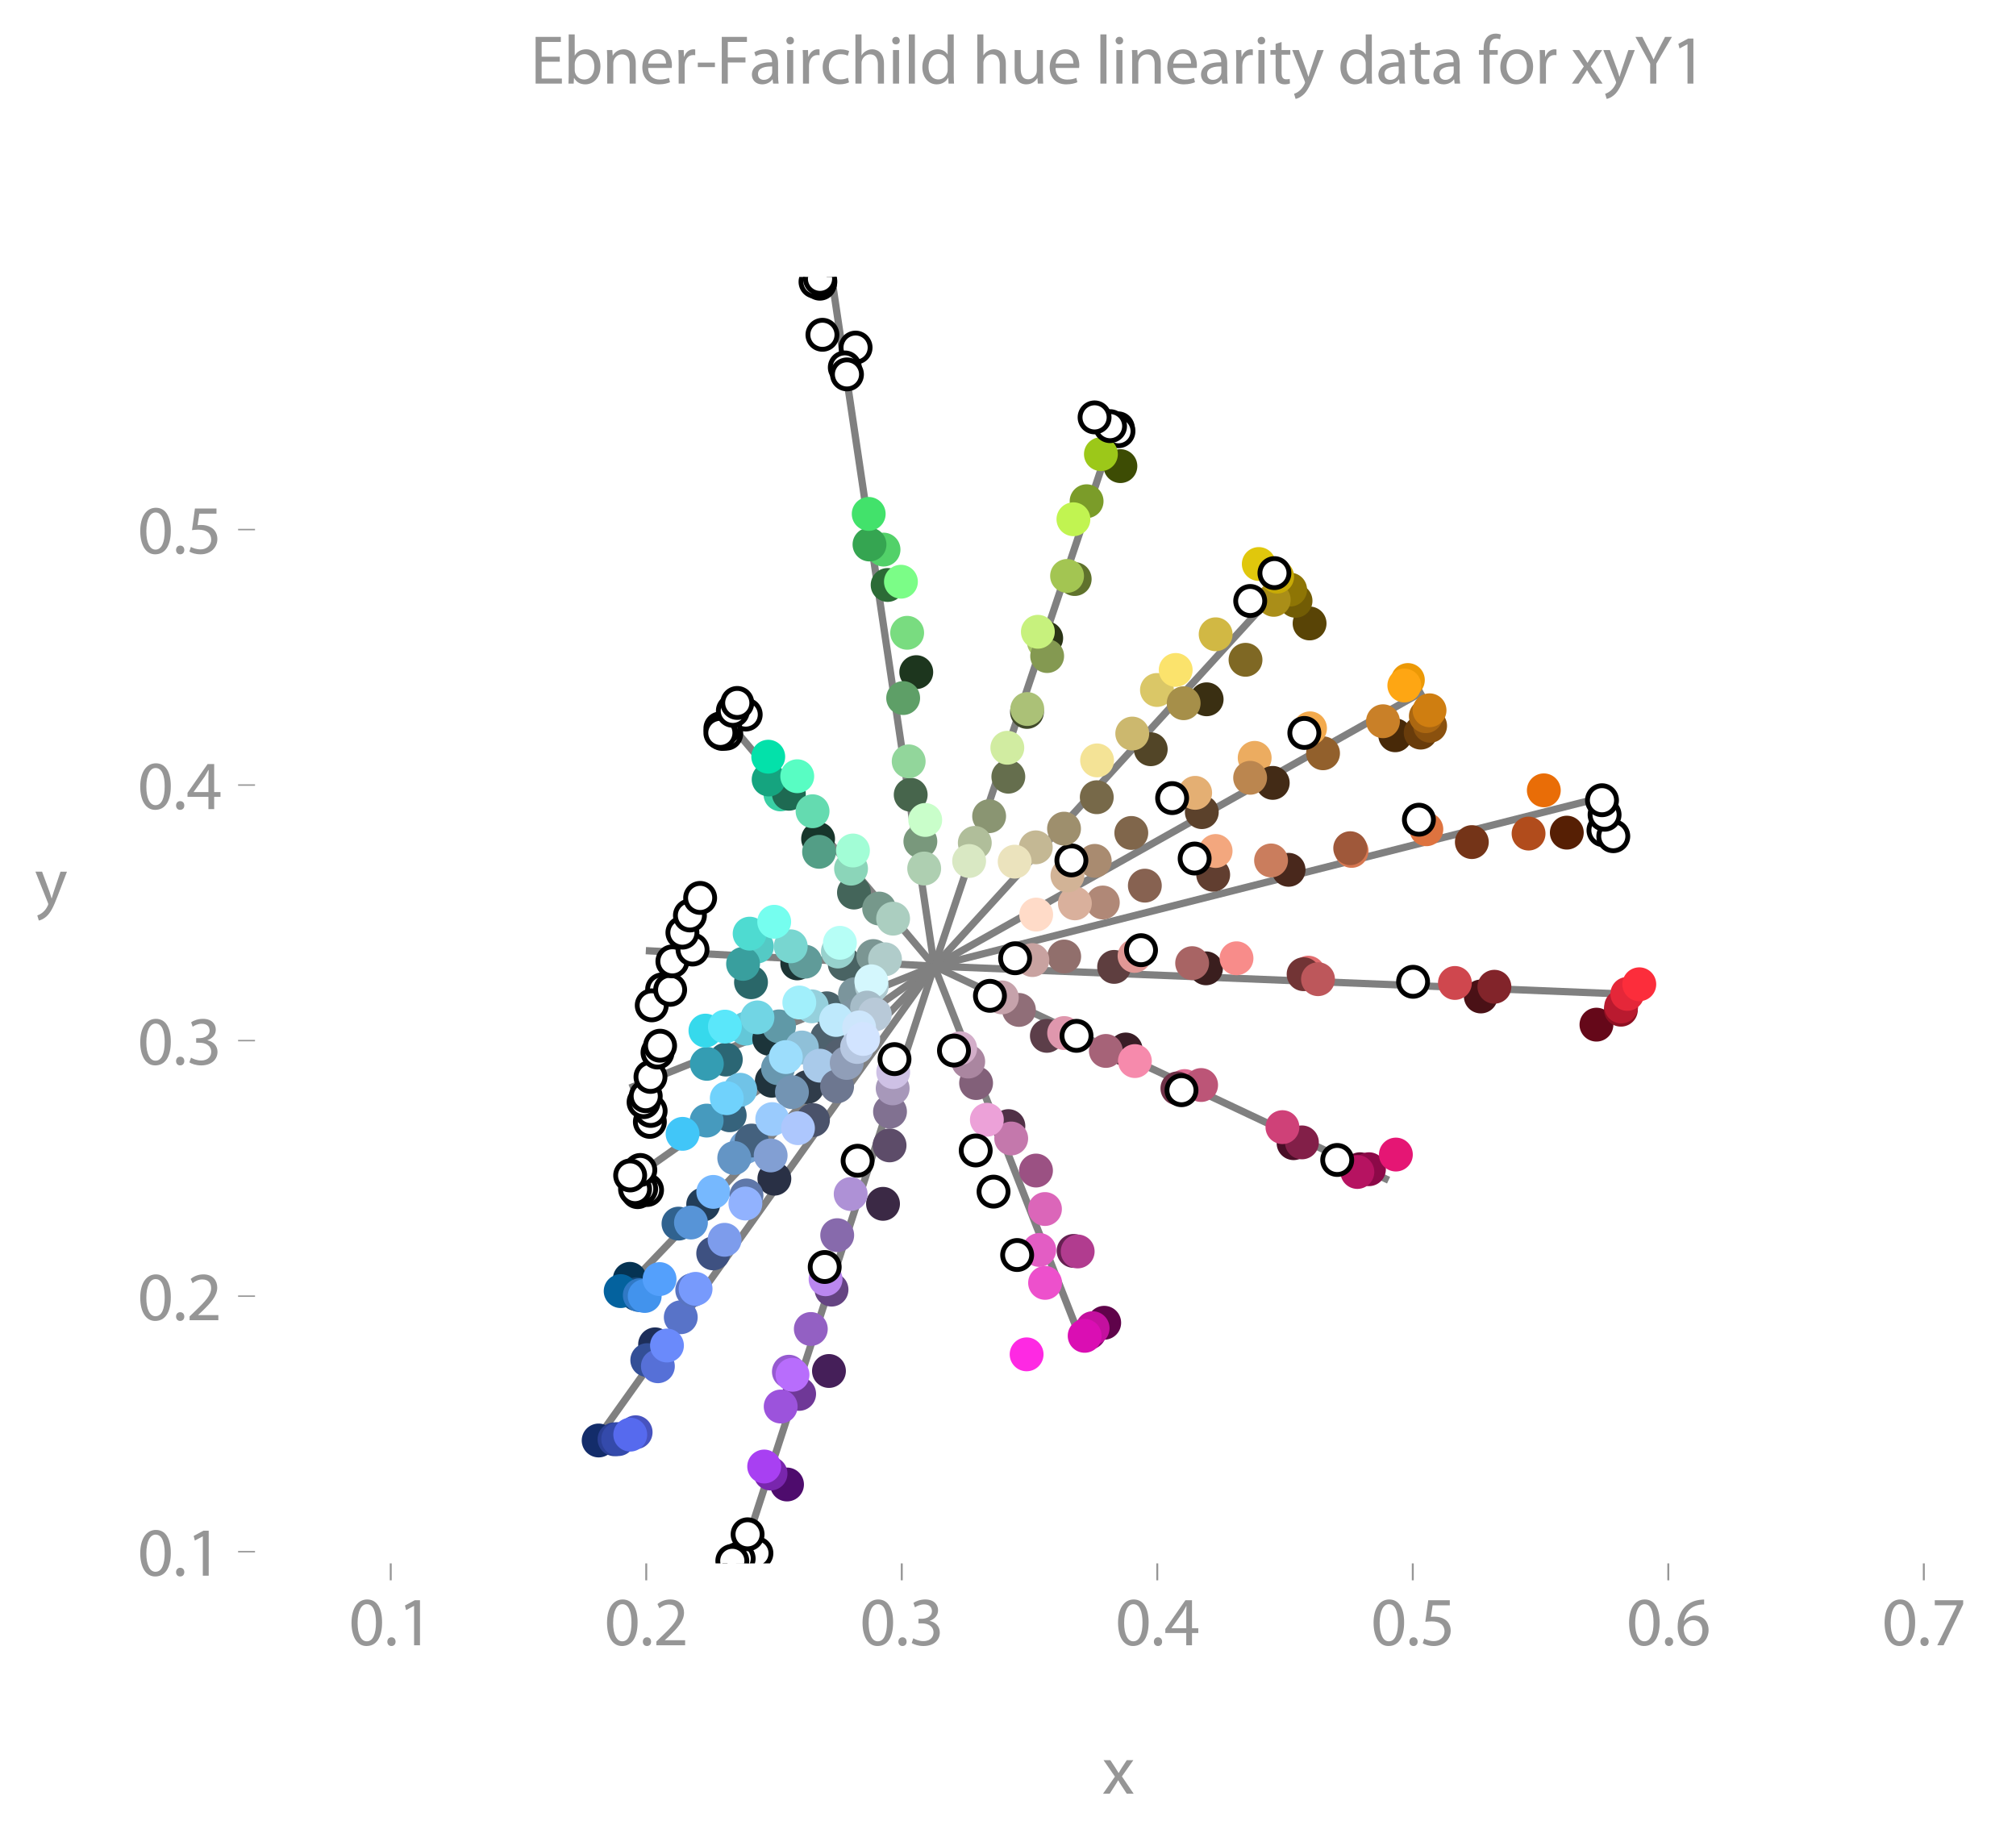 <svg xmlns="http://www.w3.org/2000/svg" xmlns:xlink="http://www.w3.org/1999/xlink" width="556.104" height="508.038" viewBox="0 0 417.078 381.028"><defs><style>*{stroke-linejoin:round;stroke-linecap:butt}</style></defs><g id="figure_1"><path id="patch_1" d="M0 381.028h417.078V0H0v381.028z" style="fill:none"/><g id="axes_1"><path id="patch_2" d="M52.758 323.405h357.12V57.293H52.758v266.112z" style="fill:none"/><path id="line2d_1" d="m193.282 199.86 93.315 43.96" clip-path="url(#pc6fb7a074e)" style="fill:none;stroke:gray;stroke-width:1.5;stroke-linecap:square"/><path id="line2d_2" d="m193.282 199.86 37.642-112.115" clip-path="url(#pc6fb7a074e)" style="fill:none;stroke:gray;stroke-width:1.5;stroke-linecap:square"/><path id="line2d_3" d="m193.282 199.86-21.24-142.567" clip-path="url(#pc6fb7a074e)" style="fill:none;stroke:gray;stroke-width:1.5;stroke-linecap:square"/><path id="line2d_4" d="m193.282 199.86-43.842-51.99" clip-path="url(#pc6fb7a074e)" style="fill:none;stroke:gray;stroke-width:1.5;stroke-linecap:square"/><path id="line2d_5" d="m193.282 199.86-58.92-3.163" clip-path="url(#pc6fb7a074e)" style="fill:none;stroke:gray;stroke-width:1.5;stroke-linecap:square"/><path id="line2d_6" d="m193.282 199.86-62.273 24.928" clip-path="url(#pc6fb7a074e)" style="fill:none;stroke:gray;stroke-width:1.5;stroke-linecap:square"/><path id="line2d_7" d="m193.282 199.86 145.79 5.9" clip-path="url(#pc6fb7a074e)" style="fill:none;stroke:gray;stroke-width:1.5;stroke-linecap:square"/><path id="line2d_8" d="m193.282 199.86-63.102 44.46" clip-path="url(#pc6fb7a074e)" style="fill:none;stroke:gray;stroke-width:1.5;stroke-linecap:square"/><path id="line2d_9" d="m193.282 199.86-64.604 67.484" clip-path="url(#pc6fb7a074e)" style="fill:none;stroke:gray;stroke-width:1.5;stroke-linecap:square"/><path id="line2d_10" d="m193.282 199.86-69.79 97.869" clip-path="url(#pc6fb7a074e)" style="fill:none;stroke:gray;stroke-width:1.5;stroke-linecap:square"/><path id="line2d_11" d="m193.282 199.86-40.224 123.545" clip-path="url(#pc6fb7a074e)" style="fill:none;stroke:gray;stroke-width:1.5;stroke-linecap:square"/><path id="line2d_12" d="m193.282 199.86 30.198 76.843" clip-path="url(#pc6fb7a074e)" style="fill:none;stroke:gray;stroke-width:1.5;stroke-linecap:square"/><path id="line2d_13" d="m193.282 199.86 138.673-35.034" clip-path="url(#pc6fb7a074e)" style="fill:none;stroke:gray;stroke-width:1.5;stroke-linecap:square"/><path id="line2d_14" d="m193.282 199.86 100.546-56.491" clip-path="url(#pc6fb7a074e)" style="fill:none;stroke:gray;stroke-width:1.5;stroke-linecap:square"/><path id="line2d_15" d="m193.282 199.86 72.502-79.416" clip-path="url(#pc6fb7a074e)" style="fill:none;stroke:gray;stroke-width:1.5;stroke-linecap:square"/><g id="matplotlib.axis_1"><g id="xtick_1"><g id="line2d_16"><defs><path id="m9e7c848d39" d="M0 0v3.5" style="stroke:#969696;stroke-width:.4"/></defs><use xlink:href="#m9e7c848d39" x="80.836" y="323.405" style="fill:#969696;stroke:#969696;stroke-width:.4"/></g><g id="text_1" style="fill:#969696" transform="matrix(.14 0 0 -.14 72.205 340.345)"><defs><path id="MyriadPro-Regular-30" d="M1677 4230c-845 0-1447-768-1447-2163C243 691 794-70 1606-70c922 0 1447 780 1447 2195 0 1325-499 2105-1376 2105zm-32-435c582 0 845-672 845-1696 0-1062-276-1734-852-1734-512 0-844 614-844 1696 0 1133 358 1734 851 1734z" transform="scale(.016)"/><path id="MyriadPro-Regular-2e" d="M710-70c237 0 384 172 384 403 0 237-153 403-377 403S333 570 333 333c0-231 153-403 371-403h6z" transform="scale(.016)"/><path id="MyriadPro-Regular-31" d="M1510 0h544v4160h-480l-908-486 108-429 724 390h12V0z" transform="scale(.016)"/></defs><use xlink:href="#MyriadPro-Regular-30"/><use xlink:href="#MyriadPro-Regular-2e" x="51.3"/><use xlink:href="#MyriadPro-Regular-31" x="72"/></g></g><g id="xtick_2"><use xlink:href="#m9e7c848d39" id="line2d_17" x="133.698" y="323.405" style="fill:#969696;stroke:#969696;stroke-width:.4"/><g id="text_2" style="fill:#969696" transform="matrix(.14 0 0 -.14 125.067 340.345)"><defs><path id="MyriadPro-Regular-32" d="M2944 0v467H1075v13l333 307c877 845 1434 1466 1434 2234 0 595-378 1209-1274 1209-480 0-890-179-1178-422l180-397c192 160 505 352 883 352 621 0 825-390 825-813-6-627-486-1164-1548-2176L288 346V0h2656z" transform="scale(.016)"/></defs><use xlink:href="#MyriadPro-Regular-30"/><use xlink:href="#MyriadPro-Regular-2e" x="51.3"/><use xlink:href="#MyriadPro-Regular-32" x="72"/></g></g><g id="xtick_3"><use xlink:href="#m9e7c848d39" id="line2d_18" x="186.56" y="323.405" style="fill:#969696;stroke:#969696;stroke-width:.4"/><g id="text_3" style="fill:#969696" transform="matrix(.14 0 0 -.14 177.929 340.345)"><defs><path id="MyriadPro-Regular-33" d="M269 211C474 77 883-70 1350-70c999 0 1517 582 1517 1248 0 582-416 966-928 1068v13c512 186 768 551 768 979 0 506-371 992-1190 992-448 0-871-160-1088-320l147-409c179 128 499 275 832 275 518 0 730-294 730-627 0-493-519-704-928-704H896v-423h314c544 0 1068-249 1075-832 6-345-218-806-941-806-390 0-762 160-922 262L269 211z" transform="scale(.016)"/></defs><use xlink:href="#MyriadPro-Regular-30"/><use xlink:href="#MyriadPro-Regular-2e" x="51.3"/><use xlink:href="#MyriadPro-Regular-33" x="72"/></g></g><g id="xtick_4"><use xlink:href="#m9e7c848d39" id="line2d_19" x="239.421" y="323.405" style="fill:#969696;stroke:#969696;stroke-width:.4"/><g id="text_4" style="fill:#969696" transform="matrix(.14 0 0 -.14 230.79 340.345)"><defs><path id="MyriadPro-Regular-34" d="M2560 0v1133h582v441h-582v2586h-608L96 1504v-371h1933V0h531zM666 1574v13l1017 1415c115 192 218 371 346 614h19c-13-218-19-435-19-653V1574H666z" transform="scale(.016)"/></defs><use xlink:href="#MyriadPro-Regular-30"/><use xlink:href="#MyriadPro-Regular-2e" x="51.3"/><use xlink:href="#MyriadPro-Regular-34" x="72"/></g></g><g id="xtick_5"><use xlink:href="#m9e7c848d39" id="line2d_20" x="292.283" y="323.405" style="fill:#969696;stroke:#969696;stroke-width:.4"/><g id="text_5" style="fill:#969696" transform="matrix(.14 0 0 -.14 283.652 340.345)"><defs><path id="MyriadPro-Regular-35" d="M2771 4160H781L512 2163c154 19 339 45 576 45 832 0 1190-384 1197-922 0-556-455-902-986-902-377 0-717 128-889 230L269 186C467 58 851-70 1306-70c902 0 1548 608 1548 1420 0 525-268 884-595 1069-256 154-576 224-896 224-153 0-243-13-339-25l160 1068h1587v474z" transform="scale(.016)"/></defs><use xlink:href="#MyriadPro-Regular-30"/><use xlink:href="#MyriadPro-Regular-2e" x="51.3"/><use xlink:href="#MyriadPro-Regular-35" x="72"/></g></g><g id="xtick_6"><use xlink:href="#m9e7c848d39" id="line2d_21" x="345.145" y="323.405" style="fill:#969696;stroke:#969696;stroke-width:.4"/><g id="text_6" style="fill:#969696" transform="matrix(.14 0 0 -.14 336.514 340.345)"><defs><path id="MyriadPro-Regular-36" d="M2662 4224c-102 0-243-6-409-32-525-64-986-275-1331-614-410-410-704-1056-704-1876C218 621 800-70 1690-70c864 0 1382 704 1382 1465 0 813-518 1344-1254 1344-461 0-807-217-1005-480h-19c96 685 563 1331 1446 1479 160 25 307 32 422 25v461zM1690 365c-589 0-903 505-916 1190 0 103 26 186 64 250 154 301 468 512 807 512 518 0 857-359 857-954s-326-998-806-998h-6z" transform="scale(.016)"/></defs><use xlink:href="#MyriadPro-Regular-30"/><use xlink:href="#MyriadPro-Regular-2e" x="51.3"/><use xlink:href="#MyriadPro-Regular-36" x="72"/></g></g><g id="xtick_7"><use xlink:href="#m9e7c848d39" id="line2d_22" x="398.007" y="323.405" style="fill:#969696;stroke:#969696;stroke-width:.4"/><g id="text_7" style="fill:#969696" transform="matrix(.14 0 0 -.14 389.376 340.345)"><defs><path id="MyriadPro-Regular-37" d="M365 4160v-467h2035v-13L595 0h583l1811 3789v371H365z" transform="scale(.016)"/></defs><use xlink:href="#MyriadPro-Regular-30"/><use xlink:href="#MyriadPro-Regular-2e" x="51.3"/><use xlink:href="#MyriadPro-Regular-37" x="72"/></g></g><g id="text_8" style="fill:#969696" transform="matrix(.14 0 0 -.14 228.077 371.057)"><defs><path id="MyriadPro-Regular-78" d="m102 3098 1050-1517L51 0h621l448 698c115 185 224 345 326 537h13c109-185 211-358 333-537L2246 0h640L1798 1600l1056 1498h-608l-435-660c-102-166-205-326-307-512h-19c-103 173-199 333-314 506l-441 666H102z" transform="scale(.016)"/></defs><use xlink:href="#MyriadPro-Regular-78"/></g></g><g id="matplotlib.axis_2"><g id="ytick_1"><g id="line2d_23"><defs><path id="mdd50cd49e7" d="M0 0h-3.5" style="stroke:#969696;stroke-width:.3"/></defs><use xlink:href="#mdd50cd49e7" x="52.758" y="320.989" style="fill:#969696;stroke:#969696;stroke-width:.3"/></g><g id="text_9" style="fill:#969696" transform="matrix(.14 0 0 -.14 28.497 325.959)"><use xlink:href="#MyriadPro-Regular-30"/><use xlink:href="#MyriadPro-Regular-2e" x="51.3"/><use xlink:href="#MyriadPro-Regular-31" x="72"/></g></g><g id="ytick_2"><use xlink:href="#mdd50cd49e7" id="line2d_24" x="52.758" y="268.127" style="fill:#969696;stroke:#969696;stroke-width:.3"/><g id="text_10" style="fill:#969696" transform="matrix(.14 0 0 -.14 28.497 273.097)"><use xlink:href="#MyriadPro-Regular-30"/><use xlink:href="#MyriadPro-Regular-2e" x="51.3"/><use xlink:href="#MyriadPro-Regular-32" x="72"/></g></g><g id="ytick_3"><use xlink:href="#mdd50cd49e7" id="line2d_25" x="52.758" y="215.265" style="fill:#969696;stroke:#969696;stroke-width:.3"/><g id="text_11" style="fill:#969696" transform="matrix(.14 0 0 -.14 28.497 220.235)"><use xlink:href="#MyriadPro-Regular-30"/><use xlink:href="#MyriadPro-Regular-2e" x="51.3"/><use xlink:href="#MyriadPro-Regular-33" x="72"/></g></g><g id="ytick_4"><use xlink:href="#mdd50cd49e7" id="line2d_26" x="52.758" y="162.404" style="fill:#969696;stroke:#969696;stroke-width:.3"/><g id="text_12" style="fill:#969696" transform="matrix(.14 0 0 -.14 28.497 167.374)"><use xlink:href="#MyriadPro-Regular-30"/><use xlink:href="#MyriadPro-Regular-2e" x="51.3"/><use xlink:href="#MyriadPro-Regular-34" x="72"/></g></g><g id="ytick_5"><use xlink:href="#mdd50cd49e7" id="line2d_27" x="52.758" y="109.542" style="fill:#969696;stroke:#969696;stroke-width:.3"/><g id="text_13" style="fill:#969696" transform="matrix(.14 0 0 -.14 28.497 114.512)"><use xlink:href="#MyriadPro-Regular-30"/><use xlink:href="#MyriadPro-Regular-2e" x="51.3"/><use xlink:href="#MyriadPro-Regular-35" x="72"/></g></g><g id="text_14" style="fill:#969696" transform="matrix(.14 0 0 -.14 7.2 187.256)"><defs><path id="MyriadPro-Regular-79" d="M58 3098 1203 243c26-70 39-115 39-147s-20-77-45-134c-128-288-320-506-474-628-166-140-352-230-493-275l141-473c141 25 416 121 691 364 384 333 660 877 1063 1940l845 2208h-596l-614-1818c-77-224-141-461-198-646h-13c-51 185-128 428-199 633L672 3098H58z" transform="scale(.016)"/></defs><use xlink:href="#MyriadPro-Regular-79"/></g></g><g id="PathCollection_1"><defs><path id="C0_0_95276cc024" d="M0 3a3 3 0 1 0 0-6 3 3 0 0 0 0 6z"/></defs><g clip-path="url(#pc6fb7a074e)"><use xlink:href="#C0_0_95276cc024" x="245.066" y="224.666" style="fill:#df6a92;stroke:#df6a92"/></g><g clip-path="url(#pc6fb7a074e)"><use xlink:href="#C0_0_95276cc024" x="232.889" y="217.103" style="fill:#391d26;stroke:#391d26"/></g><g clip-path="url(#pc6fb7a074e)"><use xlink:href="#C0_0_95276cc024" x="267.621" y="236.48" style="fill:#4a0e27;stroke:#4a0e27"/></g><g clip-path="url(#pc6fb7a074e)"><use xlink:href="#C0_0_95276cc024" x="281.351" y="241.873" style="fill:#630632;stroke:#630632"/></g><g clip-path="url(#pc6fb7a074e)"><use xlink:href="#C0_0_95276cc024" x="216.581" y="214.279" style="fill:#5c3e49;stroke:#5c3e49"/></g><g clip-path="url(#pc6fb7a074e)"><use xlink:href="#C0_0_95276cc024" x="243.587" y="225.148" style="fill:#703248;stroke:#703248"/></g><g clip-path="url(#pc6fb7a074e)"><use xlink:href="#C0_0_95276cc024" x="269.349" y="236.319" style="fill:#821f48;stroke:#821f48"/></g><g clip-path="url(#pc6fb7a074e)"><use xlink:href="#C0_0_95276cc024" x="283.217" y="241.868" style="fill:#8c0948;stroke:#8c0948"/></g><g clip-path="url(#pc6fb7a074e)"><use xlink:href="#C0_0_95276cc024" x="280.815" y="242.44" style="fill:#b61361;stroke:#b61361"/></g><g clip-path="url(#pc6fb7a074e)"><use xlink:href="#C0_0_95276cc024" x="210.804" y="208.917" style="fill:#906e78;stroke:#906e78"/></g><g clip-path="url(#pc6fb7a074e)"><use xlink:href="#C0_0_95276cc024" x="228.787" y="217.402" style="fill:#a66378;stroke:#a66378"/></g><g clip-path="url(#pc6fb7a074e)"><use xlink:href="#C0_0_95276cc024" x="248.492" y="224.451" style="fill:#bc5577;stroke:#bc5577"/></g><g clip-path="url(#pc6fb7a074e)"><use xlink:href="#C0_0_95276cc024" x="265.317" y="233.164" style="fill:#cf4178;stroke:#cf4178"/></g><g clip-path="url(#pc6fb7a074e)"><use xlink:href="#C0_0_95276cc024" x="288.786" y="238.836" style="fill:#e51674;stroke:#e51674"/></g><g clip-path="url(#pc6fb7a074e)"><use xlink:href="#C0_0_95276cc024" x="276.647" y="239.955" style="fill:#fff;stroke:#000"/></g><g clip-path="url(#pc6fb7a074e)"><use xlink:href="#C0_0_95276cc024" x="207.268" y="206.325" style="fill:#c6a2ab;stroke:#c6a2ab"/></g><g clip-path="url(#pc6fb7a074e)"><use xlink:href="#C0_0_95276cc024" x="220.155" y="213.699" style="fill:#df97ad;stroke:#df97ad"/></g><g clip-path="url(#pc6fb7a074e)"><use xlink:href="#C0_0_95276cc024" x="234.792" y="219.5" style="fill:#f68aac;stroke:#f68aac"/></g><g clip-path="url(#pc6fb7a074e)"><use xlink:href="#C0_0_95276cc024" x="244.43" y="225.522" style="fill:#fff;stroke:#000"/></g><g clip-path="url(#pc6fb7a074e)"><use xlink:href="#C0_0_95276cc024" x="222.712" y="214.277" style="fill:#fff;stroke:#000"/></g><g clip-path="url(#pc6fb7a074e)"><use xlink:href="#C0_0_95276cc024" x="204.803" y="206" style="fill:#fff;stroke:#000"/></g><g clip-path="url(#pc6fb7a074e)"><use xlink:href="#C0_0_95276cc024" x="215.964" y="132.785" style="fill:#a5c466;stroke:#a5c466"/></g><g clip-path="url(#pc6fb7a074e)"><use xlink:href="#C0_0_95276cc024" x="216.445" y="132.014" style="fill:#2a3416;stroke:#2a3416"/></g><g clip-path="url(#pc6fb7a074e)"><use xlink:href="#C0_0_95276cc024" x="212.468" y="147.27" style="fill:#414a2b;stroke:#414a2b"/></g><g clip-path="url(#pc6fb7a074e)"><use xlink:href="#C0_0_95276cc024" x="231.791" y="96.422" style="fill:#3d4c04;stroke:#3d4c04"/></g><g clip-path="url(#pc6fb7a074e)"><use xlink:href="#C0_0_95276cc024" x="208.609" y="160.671" style="fill:#656e4d;stroke:#656e4d"/></g><g clip-path="url(#pc6fb7a074e)"><use xlink:href="#C0_0_95276cc024" x="222.338" y="119.782" style="fill:#5f722c;stroke:#5f722c"/></g><g clip-path="url(#pc6fb7a074e)"><use xlink:href="#C0_0_95276cc024" x="231.279" y="88.602" style="fill:#fff;stroke:#000"/></g><g clip-path="url(#pc6fb7a074e)"><use xlink:href="#C0_0_95276cc024" x="204.636" y="168.839" style="fill:#8a9572;stroke:#8a9572"/></g><g clip-path="url(#pc6fb7a074e)"><use xlink:href="#C0_0_95276cc024" x="216.641" y="135.716" style="fill:#849951;stroke:#849951"/></g><g clip-path="url(#pc6fb7a074e)"><use xlink:href="#C0_0_95276cc024" x="224.802" y="103.686" style="fill:#7b9c29;stroke:#7b9c29"/></g><g clip-path="url(#pc6fb7a074e)"><use xlink:href="#C0_0_95276cc024" x="231.395" y="89.201" style="fill:#fff;stroke:#000"/></g><g clip-path="url(#pc6fb7a074e)"><use xlink:href="#C0_0_95276cc024" x="201.67" y="174.36" style="fill:#b0be9a;stroke:#b0be9a"/></g><g clip-path="url(#pc6fb7a074e)"><use xlink:href="#C0_0_95276cc024" x="212.527" y="146.673" style="fill:#abc177;stroke:#abc177"/></g><g clip-path="url(#pc6fb7a074e)"><use xlink:href="#C0_0_95276cc024" x="220.759" y="119.141" style="fill:#a3c552;stroke:#a3c552"/></g><g clip-path="url(#pc6fb7a074e)"><use xlink:href="#C0_0_95276cc024" x="227.761" y="93.949" style="fill:#9cc819;stroke:#9cc819"/></g><g clip-path="url(#pc6fb7a074e)"><use xlink:href="#C0_0_95276cc024" x="229.655" y="88.154" style="fill:#fff;stroke:#000"/></g><g clip-path="url(#pc6fb7a074e)"><use xlink:href="#C0_0_95276cc024" x="226.452" y="86.342" style="fill:#fff;stroke:#000"/></g><g clip-path="url(#pc6fb7a074e)"><use xlink:href="#C0_0_95276cc024" x="200.499" y="178.11" style="fill:#d9e8c3;stroke:#d9e8c3"/></g><g clip-path="url(#pc6fb7a074e)"><use xlink:href="#C0_0_95276cc024" x="208.4" y="154.683" style="fill:#d1eca1;stroke:#d1eca1"/></g><g clip-path="url(#pc6fb7a074e)"><use xlink:href="#C0_0_95276cc024" x="214.719" y="130.691" style="fill:#c7f17d;stroke:#c7f17d"/></g><g clip-path="url(#pc6fb7a074e)"><use xlink:href="#C0_0_95276cc024" x="222.076" y="107.414" style="fill:#c1f451;stroke:#c1f451"/></g><g clip-path="url(#pc6fb7a074e)"><use xlink:href="#C0_0_95276cc024" x="182.788" y="113.691" style="fill:#52d169;stroke:#52d169"/></g><g clip-path="url(#pc6fb7a074e)"><use xlink:href="#C0_0_95276cc024" x="189.561" y="139.043" style="fill:#1d361e;stroke:#1d361e"/></g><g clip-path="url(#pc6fb7a074e)"><use xlink:href="#C0_0_95276cc024" x="170.148" y="69.255" style="fill:#fff;stroke:#000"/></g><g clip-path="url(#pc6fb7a074e)"><use xlink:href="#C0_0_95276cc024" x="188.41" y="164.408" style="fill:#47654c;stroke:#47654c"/></g><g clip-path="url(#pc6fb7a074e)"><use xlink:href="#C0_0_95276cc024" x="183.637" y="121.009" style="fill:#2c6b36;stroke:#2c6b36"/></g><g clip-path="url(#pc6fb7a074e)"><use xlink:href="#C0_0_95276cc024" x="177.008" y="71.902" style="fill:#fff;stroke:#000"/></g><g clip-path="url(#pc6fb7a074e)"><use xlink:href="#C0_0_95276cc024" x="169.616" y="58.684" style="fill:#fff;stroke:#000"/></g><g clip-path="url(#pc6fb7a074e)"><use xlink:href="#C0_0_95276cc024" x="190.41" y="174.059" style="fill:#79987c;stroke:#79987c"/></g><g clip-path="url(#pc6fb7a074e)"><use xlink:href="#C0_0_95276cc024" x="186.85" y="144.404" style="fill:#5e9f67;stroke:#5e9f67"/></g><g clip-path="url(#pc6fb7a074e)"><use xlink:href="#C0_0_95276cc024" x="179.886" y="112.638" style="fill:#35a551;stroke:#35a551"/></g><g clip-path="url(#pc6fb7a074e)"><use xlink:href="#C0_0_95276cc024" x="174.775" y="76.01" style="fill:#fff;stroke:#000"/></g><g clip-path="url(#pc6fb7a074e)"><use xlink:href="#C0_0_95276cc024" x="169.723" y="58.247" style="fill:#fff;stroke:#000"/></g><g clip-path="url(#pc6fb7a074e)"><use xlink:href="#C0_0_95276cc024" x="175.226" y="77.448" style="fill:#fff;stroke:#000"/></g><g clip-path="url(#pc6fb7a074e)"><use xlink:href="#C0_0_95276cc024" x="168.714" y="58.297" style="fill:#fff;stroke:#000"/></g><g clip-path="url(#pc6fb7a074e)"><use xlink:href="#C0_0_95276cc024" x="191.201" y="179.667" style="fill:#aecfb1;stroke:#aecfb1"/></g><g clip-path="url(#pc6fb7a074e)"><use xlink:href="#C0_0_95276cc024" x="187.993" y="157.496" style="fill:#92d69b;stroke:#92d69b"/></g><g clip-path="url(#pc6fb7a074e)"><use xlink:href="#C0_0_95276cc024" x="187.678" y="130.902" style="fill:#79dc80;stroke:#79dc80"/></g><g clip-path="url(#pc6fb7a074e)"><use xlink:href="#C0_0_95276cc024" x="179.722" y="106.31" style="fill:#42e26b;stroke:#42e26b"/></g><g clip-path="url(#pc6fb7a074e)"><use xlink:href="#C0_0_95276cc024" x="169.649" y="57.67" style="fill:#fff;stroke:#000"/></g><g clip-path="url(#pc6fb7a074e)"><use xlink:href="#C0_0_95276cc024" x="186.389" y="120.336" style="fill:#7bfd87;stroke:#7bfd87"/></g><g clip-path="url(#pc6fb7a074e)"><use xlink:href="#C0_0_95276cc024" x="191.415" y="169.62" style="fill:#c9feca;stroke:#c9feca"/></g><g clip-path="url(#pc6fb7a074e)"><use xlink:href="#C0_0_95276cc024" x="161.463" y="164.331" style="fill:#39cfa4;stroke:#39cfa4"/></g><g clip-path="url(#pc6fb7a074e)"><use xlink:href="#C0_0_95276cc024" x="169.252" y="173.522" style="fill:#17362b;stroke:#17362b"/></g><g clip-path="url(#pc6fb7a074e)"><use xlink:href="#C0_0_95276cc024" x="154.276" y="147.813" style="fill:#fff;stroke:#000"/></g><g clip-path="url(#pc6fb7a074e)"><use xlink:href="#C0_0_95276cc024" x="149.438" y="151.826" style="fill:#fff;stroke:#000"/></g><g clip-path="url(#pc6fb7a074e)"><use xlink:href="#C0_0_95276cc024" x="176.672" y="184.638" style="fill:#44655a;stroke:#44655a"/></g><g clip-path="url(#pc6fb7a074e)"><use xlink:href="#C0_0_95276cc024" x="163.203" y="164.202" style="fill:#1e6a52;stroke:#1e6a52"/></g><g clip-path="url(#pc6fb7a074e)"><use xlink:href="#C0_0_95276cc024" x="150.253" y="151.765" style="fill:#fff;stroke:#000"/></g><g clip-path="url(#pc6fb7a074e)"><use xlink:href="#C0_0_95276cc024" x="150.018" y="150.474" style="fill:#fff;stroke:#000"/></g><g clip-path="url(#pc6fb7a074e)"><use xlink:href="#C0_0_95276cc024" x="181.883" y="187.948" style="fill:#76988b;stroke:#76988b"/></g><g clip-path="url(#pc6fb7a074e)"><use xlink:href="#C0_0_95276cc024" x="169.455" y="176.21" style="fill:#539e86;stroke:#539e86"/></g><g clip-path="url(#pc6fb7a074e)"><use xlink:href="#C0_0_95276cc024" x="159.021" y="161.251" style="fill:#15a47f;stroke:#15a47f"/></g><g clip-path="url(#pc6fb7a074e)"><use xlink:href="#C0_0_95276cc024" x="149.037" y="150.677" style="fill:#fff;stroke:#000"/></g><g clip-path="url(#pc6fb7a074e)"><use xlink:href="#C0_0_95276cc024" x="149.034" y="151.606" style="fill:#fff;stroke:#000"/></g><g clip-path="url(#pc6fb7a074e)"><use xlink:href="#C0_0_95276cc024" x="184.768" y="190.039" style="fill:#abcec0;stroke:#abcec0"/></g><g clip-path="url(#pc6fb7a074e)"><use xlink:href="#C0_0_95276cc024" x="176.067" y="179.691" style="fill:#8bd5b9;stroke:#8bd5b9"/></g><g clip-path="url(#pc6fb7a074e)"><use xlink:href="#C0_0_95276cc024" x="168.107" y="167.817" style="fill:#64dbb0;stroke:#64dbb0"/></g><g clip-path="url(#pc6fb7a074e)"><use xlink:href="#C0_0_95276cc024" x="158.937" y="156.532" style="fill:#03e1aa;stroke:#03e1aa"/></g><g clip-path="url(#pc6fb7a074e)"><use xlink:href="#C0_0_95276cc024" x="151.616" y="147.045" style="fill:#fff;stroke:#000"/></g><g clip-path="url(#pc6fb7a074e)"><use xlink:href="#C0_0_95276cc024" x="152.528" y="145.414" style="fill:#fff;stroke:#000"/></g><g clip-path="url(#pc6fb7a074e)"><use xlink:href="#C0_0_95276cc024" x="164.94" y="160.573" style="fill:#58fdc3;stroke:#58fdc3"/></g><g clip-path="url(#pc6fb7a074e)"><use xlink:href="#C0_0_95276cc024" x="176.464" y="175.938" style="fill:#a2fdd6;stroke:#a2fdd6"/></g><g clip-path="url(#pc6fb7a074e)"><use xlink:href="#C0_0_95276cc024" x="156.598" y="195.813" style="fill:#54cac5;stroke:#54cac5"/></g><g clip-path="url(#pc6fb7a074e)"><use xlink:href="#C0_0_95276cc024" x="164.938" y="199.29" style="fill:#1c3434;stroke:#1c3434"/></g><g clip-path="url(#pc6fb7a074e)"><use xlink:href="#C0_0_95276cc024" x="136.985" y="204.669" style="fill:#fff;stroke:#000"/></g><g clip-path="url(#pc6fb7a074e)"><use xlink:href="#C0_0_95276cc024" x="134.837" y="207.971" style="fill:#fff;stroke:#000"/></g><g clip-path="url(#pc6fb7a074e)"><use xlink:href="#C0_0_95276cc024" x="174.766" y="199.423" style="fill:#496363;stroke:#496363"/></g><g clip-path="url(#pc6fb7a074e)"><use xlink:href="#C0_0_95276cc024" x="155.371" y="203.191" style="fill:#2a6769;stroke:#2a6769"/></g><g clip-path="url(#pc6fb7a074e)"><use xlink:href="#C0_0_95276cc024" x="138.645" y="204.76" style="fill:#fff;stroke:#000"/></g><g clip-path="url(#pc6fb7a074e)"><use xlink:href="#C0_0_95276cc024" x="139.111" y="198.866" style="fill:#fff;stroke:#000"/></g><g clip-path="url(#pc6fb7a074e)"><use xlink:href="#C0_0_95276cc024" x="180.669" y="197.774" style="fill:#7b9693;stroke:#7b9693"/></g><g clip-path="url(#pc6fb7a074e)"><use xlink:href="#C0_0_95276cc024" x="166.574" y="198.936" style="fill:#609b99;stroke:#609b99"/></g><g clip-path="url(#pc6fb7a074e)"><use xlink:href="#C0_0_95276cc024" x="153.73" y="199.386" style="fill:#399f9e;stroke:#399f9e"/></g><g clip-path="url(#pc6fb7a074e)"><use xlink:href="#C0_0_95276cc024" x="143.276" y="196.426" style="fill:#fff;stroke:#000"/></g><g clip-path="url(#pc6fb7a074e)"><use xlink:href="#C0_0_95276cc024" x="141.181" y="192.927" style="fill:#fff;stroke:#000"/></g><g clip-path="url(#pc6fb7a074e)"><use xlink:href="#C0_0_95276cc024" x="183.098" y="198.44" style="fill:#b0ccca;stroke:#b0ccca"/></g><g clip-path="url(#pc6fb7a074e)"><use xlink:href="#C0_0_95276cc024" x="173.348" y="196.833" style="fill:#97d1cd;stroke:#97d1cd"/></g><g clip-path="url(#pc6fb7a074e)"><use xlink:href="#C0_0_95276cc024" x="163.591" y="195.758" style="fill:#78d6d0;stroke:#78d6d0"/></g><g clip-path="url(#pc6fb7a074e)"><use xlink:href="#C0_0_95276cc024" x="155.089" y="193.137" style="fill:#4edbd1;stroke:#4edbd1"/></g><g clip-path="url(#pc6fb7a074e)"><use xlink:href="#C0_0_95276cc024" x="142.736" y="189.377" style="fill:#fff;stroke:#000"/></g><g clip-path="url(#pc6fb7a074e)"><use xlink:href="#C0_0_95276cc024" x="144.849" y="185.745" style="fill:#fff;stroke:#000"/></g><g clip-path="url(#pc6fb7a074e)"><use xlink:href="#C0_0_95276cc024" x="160.169" y="190.679" style="fill:#75feef;stroke:#75feef"/></g><g clip-path="url(#pc6fb7a074e)"><use xlink:href="#C0_0_95276cc024" x="173.764" y="195.028" style="fill:#b6fef6;stroke:#b6fef6"/></g><g clip-path="url(#pc6fb7a074e)"><use xlink:href="#C0_0_95276cc024" x="154.307" y="212.79" style="fill:#63c7d8;stroke:#63c7d8"/></g><g clip-path="url(#pc6fb7a074e)"><use xlink:href="#C0_0_95276cc024" x="159.14" y="214.901" style="fill:#1c343a;stroke:#1c343a"/></g><g clip-path="url(#pc6fb7a074e)"><use xlink:href="#C0_0_95276cc024" x="134.447" y="232.075" style="fill:#fff;stroke:#000"/></g><g clip-path="url(#pc6fb7a074e)"><use xlink:href="#C0_0_95276cc024" x="134.607" y="229.812" style="fill:#fff;stroke:#000"/></g><g clip-path="url(#pc6fb7a074e)"><use xlink:href="#C0_0_95276cc024" x="171.051" y="208.578" style="fill:#4a6269;stroke:#4a6269"/></g><g clip-path="url(#pc6fb7a074e)"><use xlink:href="#C0_0_95276cc024" x="150.16" y="219.183" style="fill:#2b6674;stroke:#2b6674"/></g><g clip-path="url(#pc6fb7a074e)"><use xlink:href="#C0_0_95276cc024" x="133.147" y="227.995" style="fill:#fff;stroke:#000"/></g><g clip-path="url(#pc6fb7a074e)"><use xlink:href="#C0_0_95276cc024" x="133.593" y="226.766" style="fill:#fff;stroke:#000"/></g><g clip-path="url(#pc6fb7a074e)"><use xlink:href="#C0_0_95276cc024" x="176.891" y="205.656" style="fill:#7b959c;stroke:#7b959c"/></g><g clip-path="url(#pc6fb7a074e)"><use xlink:href="#C0_0_95276cc024" x="161.169" y="212.325" style="fill:#6099a7;stroke:#6099a7"/></g><g clip-path="url(#pc6fb7a074e)"><use xlink:href="#C0_0_95276cc024" x="146.235" y="220.067" style="fill:#349db3;stroke:#349db3"/></g><g clip-path="url(#pc6fb7a074e)"><use xlink:href="#C0_0_95276cc024" x="134.574" y="222.77" style="fill:#fff;stroke:#000"/></g><g clip-path="url(#pc6fb7a074e)"><use xlink:href="#C0_0_95276cc024" x="136.03" y="217.731" style="fill:#fff;stroke:#000"/></g><g clip-path="url(#pc6fb7a074e)"><use xlink:href="#C0_0_95276cc024" x="180.354" y="204.008" style="fill:#b0cbd1;stroke:#b0cbd1"/></g><g clip-path="url(#pc6fb7a074e)"><use xlink:href="#C0_0_95276cc024" x="167.952" y="208.173" style="fill:#95d0dc;stroke:#95d0dc"/></g><g clip-path="url(#pc6fb7a074e)"><use xlink:href="#C0_0_95276cc024" x="156.704" y="210.464" style="fill:#71d5e4;stroke:#71d5e4"/></g><g clip-path="url(#pc6fb7a074e)"><use xlink:href="#C0_0_95276cc024" x="145.941" y="213.193" style="fill:#36d9ec;stroke:#36d9ec"/></g><g clip-path="url(#pc6fb7a074e)"><use xlink:href="#C0_0_95276cc024" x="136.562" y="216.318" style="fill:#fff;stroke:#000"/></g><g clip-path="url(#pc6fb7a074e)"><use xlink:href="#C0_0_95276cc024" x="149.971" y="212.367" style="fill:#5ae7fa;stroke:#5ae7fa"/></g><g clip-path="url(#pc6fb7a074e)"><use xlink:href="#C0_0_95276cc024" x="165.366" y="207.377" style="fill:#a1effb;stroke:#a1effb"/></g><g clip-path="url(#pc6fb7a074e)"><use xlink:href="#C0_0_95276cc024" x="180.257" y="202.997" style="fill:#d4f7fd;stroke:#d4f7fd"/></g><g clip-path="url(#pc6fb7a074e)"><use xlink:href="#C0_0_95276cc024" x="270.672" y="201.206" style="fill:#e26d6f;stroke:#e26d6f"/></g><g clip-path="url(#pc6fb7a074e)"><use xlink:href="#C0_0_95276cc024" x="249.503" y="200.312" style="fill:#3a1e1e;stroke:#3a1e1e"/></g><g clip-path="url(#pc6fb7a074e)"><use xlink:href="#C0_0_95276cc024" x="306.356" y="206.136" style="fill:#4a1116;stroke:#4a1116"/></g><g clip-path="url(#pc6fb7a074e)"><use xlink:href="#C0_0_95276cc024" x="330.281" y="211.963" style="fill:#650819;stroke:#650819"/></g><g clip-path="url(#pc6fb7a074e)"><use xlink:href="#C0_0_95276cc024" x="230.496" y="200.016" style="fill:#5e3e3f;stroke:#5e3e3f"/></g><g clip-path="url(#pc6fb7a074e)"><use xlink:href="#C0_0_95276cc024" x="269.695" y="201.529" style="fill:#723435;stroke:#723435"/></g><g clip-path="url(#pc6fb7a074e)"><use xlink:href="#C0_0_95276cc024" x="309.168" y="204.123" style="fill:#82242a;stroke:#82242a"/></g><g clip-path="url(#pc6fb7a074e)"><use xlink:href="#C0_0_95276cc024" x="335.34" y="208.871" style="fill:#8e1022;stroke:#8e1022"/></g><g clip-path="url(#pc6fb7a074e)"><use xlink:href="#C0_0_95276cc024" x="335.398" y="208.204" style="fill:#b91a2f;stroke:#b91a2f"/></g><g clip-path="url(#pc6fb7a074e)"><use xlink:href="#C0_0_95276cc024" x="220.163" y="197.866" style="fill:#916f6c;stroke:#916f6c"/></g><g clip-path="url(#pc6fb7a074e)"><use xlink:href="#C0_0_95276cc024" x="246.636" y="199.24" style="fill:#a86464;stroke:#a86464"/></g><g clip-path="url(#pc6fb7a074e)"><use xlink:href="#C0_0_95276cc024" x="272.676" y="202.556" style="fill:#bd575b;stroke:#bd575b"/></g><g clip-path="url(#pc6fb7a074e)"><use xlink:href="#C0_0_95276cc024" x="300.999" y="203.339" style="fill:#cf474e;stroke:#cf474e"/></g><g clip-path="url(#pc6fb7a074e)"><use xlink:href="#C0_0_95276cc024" x="336.664" y="205.598" style="fill:#e52739;stroke:#e52739"/></g><g clip-path="url(#pc6fb7a074e)"><use xlink:href="#C0_0_95276cc024" x="339.144" y="203.612" style="fill:#fc2d3b;stroke:#fc2d3b"/></g><g clip-path="url(#pc6fb7a074e)"><use xlink:href="#C0_0_95276cc024" x="292.343" y="203.096" style="fill:#fff;stroke:#000"/></g><g clip-path="url(#pc6fb7a074e)"><use xlink:href="#C0_0_95276cc024" x="213.583" y="198.603" style="fill:#c8a2a0;stroke:#c8a2a0"/></g><g clip-path="url(#pc6fb7a074e)"><use xlink:href="#C0_0_95276cc024" x="234.717" y="197.741" style="fill:#e19895;stroke:#e19895"/></g><g clip-path="url(#pc6fb7a074e)"><use xlink:href="#C0_0_95276cc024" x="255.815" y="198.232" style="fill:#f88c8a;stroke:#f88c8a"/></g><g clip-path="url(#pc6fb7a074e)"><use xlink:href="#C0_0_95276cc024" x="236.06" y="196.558" style="fill:#fff;stroke:#000"/></g><g clip-path="url(#pc6fb7a074e)"><use xlink:href="#C0_0_95276cc024" x="210.01" y="198.227" style="fill:#fff;stroke:#000"/></g><g clip-path="url(#pc6fb7a074e)"><use xlink:href="#C0_0_95276cc024" x="151.053" y="227.242" style="fill:#62b5d9;stroke:#62b5d9"/></g><g clip-path="url(#pc6fb7a074e)"><use xlink:href="#C0_0_95276cc024" x="159.686" y="223.566" style="fill:#20333d;stroke:#20333d"/></g><g clip-path="url(#pc6fb7a074e)"><use xlink:href="#C0_0_95276cc024" x="133.867" y="246.164" style="fill:#fff;stroke:#000"/></g><g clip-path="url(#pc6fb7a074e)"><use xlink:href="#C0_0_95276cc024" x="131.92" y="246.612" style="fill:#fff;stroke:#000"/></g><g clip-path="url(#pc6fb7a074e)"><use xlink:href="#C0_0_95276cc024" x="171.138" y="214.627" style="fill:#4d616d;stroke:#4d616d"/></g><g clip-path="url(#pc6fb7a074e)"><use xlink:href="#C0_0_95276cc024" x="150.964" y="230.713" style="fill:#36637c;stroke:#36637c"/></g><g clip-path="url(#pc6fb7a074e)"><use xlink:href="#C0_0_95276cc024" x="132.645" y="245.922" style="fill:#fff;stroke:#000"/></g><g clip-path="url(#pc6fb7a074e)"><use xlink:href="#C0_0_95276cc024" x="131.38" y="245.976" style="fill:#fff;stroke:#000"/></g><g clip-path="url(#pc6fb7a074e)"><use xlink:href="#C0_0_95276cc024" x="176.679" y="210.074" style="fill:#7e94a0;stroke:#7e94a0"/></g><g clip-path="url(#pc6fb7a074e)"><use xlink:href="#C0_0_95276cc024" x="160.951" y="220.979" style="fill:#6897af;stroke:#6897af"/></g><g clip-path="url(#pc6fb7a074e)"><use xlink:href="#C0_0_95276cc024" x="146.199" y="231.808" style="fill:#469abe;stroke:#469abe"/></g><g clip-path="url(#pc6fb7a074e)"><use xlink:href="#C0_0_95276cc024" x="132.471" y="242.026" style="fill:#fff;stroke:#000"/></g><g clip-path="url(#pc6fb7a074e)"><use xlink:href="#C0_0_95276cc024" x="130.37" y="243.157" style="fill:#fff;stroke:#000"/></g><g clip-path="url(#pc6fb7a074e)"><use xlink:href="#C0_0_95276cc024" x="179.384" y="208.435" style="fill:#a6bcc8;stroke:#a6bcc8"/></g><g clip-path="url(#pc6fb7a074e)"><use xlink:href="#C0_0_95276cc024" x="165.897" y="216.685" style="fill:#8fc0d8;stroke:#8fc0d8"/></g><g clip-path="url(#pc6fb7a074e)"><use xlink:href="#C0_0_95276cc024" x="153.14" y="225.432" style="fill:#70c3e7;stroke:#70c3e7"/></g><g clip-path="url(#pc6fb7a074e)"><use xlink:href="#C0_0_95276cc024" x="141.213" y="234.551" style="fill:#41c6f8;stroke:#41c6f8"/></g><g clip-path="url(#pc6fb7a074e)"><use xlink:href="#C0_0_95276cc024" x="150.36" y="227.179" style="fill:#70d2fc;stroke:#70d2fc"/></g><g clip-path="url(#pc6fb7a074e)"><use xlink:href="#C0_0_95276cc024" x="162.575" y="218.672" style="fill:#9cddfc;stroke:#9cddfc"/></g><g clip-path="url(#pc6fb7a074e)"><use xlink:href="#C0_0_95276cc024" x="172.97" y="210.995" style="fill:#bee9fc;stroke:#bee9fc"/></g><g clip-path="url(#pc6fb7a074e)"><use xlink:href="#C0_0_95276cc024" x="154.302" y="237.253" style="fill:#72a2d3;stroke:#72a2d3"/></g><g clip-path="url(#pc6fb7a074e)"><use xlink:href="#C0_0_95276cc024" x="130.298" y="264.546" style="fill:#053353;stroke:#053353"/></g><g clip-path="url(#pc6fb7a074e)"><use xlink:href="#C0_0_95276cc024" x="167.012" y="224.87" style="fill:#303c4a;stroke:#303c4a"/></g><g clip-path="url(#pc6fb7a074e)"><use xlink:href="#C0_0_95276cc024" x="145.479" y="249.165" style="fill:#223d59;stroke:#223d59"/></g><g clip-path="url(#pc6fb7a074e)"><use xlink:href="#C0_0_95276cc024" x="131.725" y="267.73" style="fill:#164878;stroke:#164878"/></g><g clip-path="url(#pc6fb7a074e)"><use xlink:href="#C0_0_95276cc024" x="173.948" y="218.334" style="fill:#535f6e;stroke:#535f6e"/></g><g clip-path="url(#pc6fb7a074e)"><use xlink:href="#C0_0_95276cc024" x="155.508" y="235.937" style="fill:#44617e;stroke:#44617e"/></g><g clip-path="url(#pc6fb7a074e)"><use xlink:href="#C0_0_95276cc024" x="140.371" y="253.124" style="fill:#30628f;stroke:#30628f"/></g><g clip-path="url(#pc6fb7a074e)"><use xlink:href="#C0_0_95276cc024" x="128.407" y="267.084" style="fill:#04629e;stroke:#04629e"/></g><g clip-path="url(#pc6fb7a074e)"><use xlink:href="#C0_0_95276cc024" x="132.366" y="267.94" style="fill:#3079c5;stroke:#3079c5"/></g><g clip-path="url(#pc6fb7a074e)"><use xlink:href="#C0_0_95276cc024" x="178.205" y="212.931" style="fill:#8492a2;stroke:#8492a2"/></g><g clip-path="url(#pc6fb7a074e)"><use xlink:href="#C0_0_95276cc024" x="163.842" y="225.922" style="fill:#7394b3;stroke:#7394b3"/></g><g clip-path="url(#pc6fb7a074e)"><use xlink:href="#C0_0_95276cc024" x="151.905" y="239.552" style="fill:#6495c5;stroke:#6495c5"/></g><g clip-path="url(#pc6fb7a074e)"><use xlink:href="#C0_0_95276cc024" x="142.948" y="252.895" style="fill:#5794d7;stroke:#5794d7"/></g><g clip-path="url(#pc6fb7a074e)"><use xlink:href="#C0_0_95276cc024" x="133.381" y="268.093" style="fill:#4293ed;stroke:#4293ed"/></g><g clip-path="url(#pc6fb7a074e)"><use xlink:href="#C0_0_95276cc024" x="136.456" y="264.595" style="fill:#54a0fc;stroke:#54a0fc"/></g><g clip-path="url(#pc6fb7a074e)"><use xlink:href="#C0_0_95276cc024" x="147.564" y="246.558" style="fill:#76b8fe;stroke:#76b8fe"/></g><g clip-path="url(#pc6fb7a074e)"><use xlink:href="#C0_0_95276cc024" x="180.984" y="209.865" style="fill:#b8c9d8;stroke:#b8c9d8"/></g><g clip-path="url(#pc6fb7a074e)"><use xlink:href="#C0_0_95276cc024" x="169.625" y="220.447" style="fill:#a9caea;stroke:#a9caea"/></g><g clip-path="url(#pc6fb7a074e)"><use xlink:href="#C0_0_95276cc024" x="159.765" y="231.5" style="fill:#9acbfd;stroke:#9acbfd"/></g><g clip-path="url(#pc6fb7a074e)"><use xlink:href="#C0_0_95276cc024" x="177.737" y="212.537" style="fill:#cde6fc;stroke:#cde6fc"/></g><g clip-path="url(#pc6fb7a074e)"><use xlink:href="#C0_0_95276cc024" x="140.841" y="272.486" style="fill:#5873c8;stroke:#5873c8"/></g><g clip-path="url(#pc6fb7a074e)"><use xlink:href="#C0_0_95276cc024" x="160.205" y="243.826" style="fill:#293045;stroke:#293045"/></g><g clip-path="url(#pc6fb7a074e)"><use xlink:href="#C0_0_95276cc024" x="135.528" y="278.095" style="fill:#1d2e5a;stroke:#1d2e5a"/></g><g clip-path="url(#pc6fb7a074e)"><use xlink:href="#C0_0_95276cc024" x="123.853" y="297.985" style="fill:#132c6a;stroke:#132c6a"/></g><g clip-path="url(#pc6fb7a074e)"><use xlink:href="#C0_0_95276cc024" x="127.138" y="297.732" style="fill:#2a3f94;stroke:#2a3f94"/></g><g clip-path="url(#pc6fb7a074e)"><use xlink:href="#C0_0_95276cc024" x="168.194" y="231.704" style="fill:#4a526a;stroke:#4a526a"/></g><g clip-path="url(#pc6fb7a074e)"><use xlink:href="#C0_0_95276cc024" x="147.551" y="259.283" style="fill:#3e5181;stroke:#3e5181"/></g><g clip-path="url(#pc6fb7a074e)"><use xlink:href="#C0_0_95276cc024" x="133.913" y="281.357" style="fill:#334f97;stroke:#334f97"/></g><g clip-path="url(#pc6fb7a074e)"><use xlink:href="#C0_0_95276cc024" x="127.902" y="297.703" style="fill:#344aab;stroke:#344aab"/></g><g clip-path="url(#pc6fb7a074e)"><use xlink:href="#C0_0_95276cc024" x="131.503" y="296.282" style="fill:#4753bf;stroke:#4753bf"/></g><g clip-path="url(#pc6fb7a074e)"><use xlink:href="#C0_0_95276cc024" x="173.184" y="224.721" style="fill:#6d7790;stroke:#6d7790"/></g><g clip-path="url(#pc6fb7a074e)"><use xlink:href="#C0_0_95276cc024" x="154.438" y="247.298" style="fill:#5f77a9;stroke:#5f77a9"/></g><g clip-path="url(#pc6fb7a074e)"><use xlink:href="#C0_0_95276cc024" x="143.213" y="266.878" style="fill:#5874c1;stroke:#5874c1"/></g><g clip-path="url(#pc6fb7a074e)"><use xlink:href="#C0_0_95276cc024" x="136.107" y="282.627" style="fill:#5670d7;stroke:#5670d7"/></g><g clip-path="url(#pc6fb7a074e)"><use xlink:href="#C0_0_95276cc024" x="130.39" y="296.774" style="fill:#566aee;stroke:#566aee"/></g><g clip-path="url(#pc6fb7a074e)"><use xlink:href="#C0_0_95276cc024" x="137.987" y="278.339" style="fill:#6a8afb;stroke:#6a8afb"/></g><g clip-path="url(#pc6fb7a074e)"><use xlink:href="#C0_0_95276cc024" x="175.172" y="219.883" style="fill:#909eb8;stroke:#909eb8"/></g><g clip-path="url(#pc6fb7a074e)"><use xlink:href="#C0_0_95276cc024" x="159.438" y="239.019" style="fill:#829fd3;stroke:#829fd3"/></g><g clip-path="url(#pc6fb7a074e)"><use xlink:href="#C0_0_95276cc024" x="149.908" y="256.468" style="fill:#7d9cec;stroke:#7d9cec"/></g><g clip-path="url(#pc6fb7a074e)"><use xlink:href="#C0_0_95276cc024" x="143.907" y="266.614" style="fill:#779afc;stroke:#779afc"/></g><g clip-path="url(#pc6fb7a074e)"><use xlink:href="#C0_0_95276cc024" x="154.21" y="248.968" style="fill:#91b2fe;stroke:#91b2fe"/></g><g clip-path="url(#pc6fb7a074e)"><use xlink:href="#C0_0_95276cc024" x="177.322" y="216.581" style="fill:#b7c8e2;stroke:#b7c8e2"/></g><g clip-path="url(#pc6fb7a074e)"><use xlink:href="#C0_0_95276cc024" x="165.087" y="233.382" style="fill:#adc7fd;stroke:#adc7fd"/></g><g clip-path="url(#pc6fb7a074e)"><use xlink:href="#C0_0_95276cc024" x="178.576" y="214.923" style="fill:#d2e4ff;stroke:#d2e4ff"/></g><g clip-path="url(#pc6fb7a074e)"><use xlink:href="#C0_0_95276cc024" x="163.21" y="283.759" style="fill:#965ad0;stroke:#965ad0"/></g><g clip-path="url(#pc6fb7a074e)"><use xlink:href="#C0_0_95276cc024" x="182.684" y="249.028" style="fill:#3b2945;stroke:#3b2945"/></g><g clip-path="url(#pc6fb7a074e)"><use xlink:href="#C0_0_95276cc024" x="171.5" y="283.608" style="fill:#451f59;stroke:#451f59"/></g><g clip-path="url(#pc6fb7a074e)"><use xlink:href="#C0_0_95276cc024" x="162.823" y="307.087" style="fill:#4e0c6d;stroke:#4e0c6d"/></g><g clip-path="url(#pc6fb7a074e)"><use xlink:href="#C0_0_95276cc024" x="156.493" y="321.311" style="fill:#fff;stroke:#000"/></g><g clip-path="url(#pc6fb7a074e)"><use xlink:href="#C0_0_95276cc024" x="152.819" y="322.413" style="fill:#fff;stroke:#000"/></g><g clip-path="url(#pc6fb7a074e)"><use xlink:href="#C0_0_95276cc024" x="154.666" y="317.392" style="fill:#fff;stroke:#000"/></g><g clip-path="url(#pc6fb7a074e)"><use xlink:href="#C0_0_95276cc024" x="184.039" y="236.939" style="fill:#5d4c69;stroke:#5d4c69"/></g><g clip-path="url(#pc6fb7a074e)"><use xlink:href="#C0_0_95276cc024" x="172.028" y="266.776" style="fill:#654482;stroke:#654482"/></g><g clip-path="url(#pc6fb7a074e)"><use xlink:href="#C0_0_95276cc024" x="165.329" y="288.345" style="fill:#6f3897;stroke:#6f3897"/></g><g clip-path="url(#pc6fb7a074e)"><use xlink:href="#C0_0_95276cc024" x="159.411" y="304.818" style="fill:#7926ad;stroke:#7926ad"/></g><g clip-path="url(#pc6fb7a074e)"><use xlink:href="#C0_0_95276cc024" x="151.505" y="322.889" style="fill:#fff;stroke:#000"/></g><g clip-path="url(#pc6fb7a074e)"><use xlink:href="#C0_0_95276cc024" x="158.098" y="303.367" style="fill:#a840f2;stroke:#a840f2"/></g><g clip-path="url(#pc6fb7a074e)"><use xlink:href="#C0_0_95276cc024" x="184.131" y="229.959" style="fill:#817191;stroke:#817191"/></g><g clip-path="url(#pc6fb7a074e)"><use xlink:href="#C0_0_95276cc024" x="173.206" y="255.512" style="fill:#876aac;stroke:#876aac"/></g><g clip-path="url(#pc6fb7a074e)"><use xlink:href="#C0_0_95276cc024" x="167.746" y="274.918" style="fill:#9360c3;stroke:#9360c3"/></g><g clip-path="url(#pc6fb7a074e)"><use xlink:href="#C0_0_95276cc024" x="161.512" y="290.959" style="fill:#9c53dc;stroke:#9c53dc"/></g><g clip-path="url(#pc6fb7a074e)"><use xlink:href="#C0_0_95276cc024" x="163.96" y="284.391" style="fill:#b86dfc;stroke:#b86dfc"/></g><g clip-path="url(#pc6fb7a074e)"><use xlink:href="#C0_0_95276cc024" x="184.679" y="225.143" style="fill:#a798ba;stroke:#a798ba"/></g><g clip-path="url(#pc6fb7a074e)"><use xlink:href="#C0_0_95276cc024" x="175.991" y="247.001" style="fill:#ae91d6;stroke:#ae91d6"/></g><g clip-path="url(#pc6fb7a074e)"><use xlink:href="#C0_0_95276cc024" x="170.8" y="264.628" style="fill:#ba87ef;stroke:#ba87ef"/></g><g clip-path="url(#pc6fb7a074e)"><use xlink:href="#C0_0_95276cc024" x="170.621" y="262.095" style="fill:#fff;stroke:#000"/></g><g clip-path="url(#pc6fb7a074e)"><use xlink:href="#C0_0_95276cc024" x="184.791" y="221.774" style="fill:#cec1e5;stroke:#cec1e5"/></g><g clip-path="url(#pc6fb7a074e)"><use xlink:href="#C0_0_95276cc024" x="177.427" y="240.115" style="fill:#fff;stroke:#000"/></g><g clip-path="url(#pc6fb7a074e)"><use xlink:href="#C0_0_95276cc024" x="185.057" y="219.093" style="fill:#fff;stroke:#000"/></g><g clip-path="url(#pc6fb7a074e)"><use xlink:href="#C0_0_95276cc024" x="215.003" y="258.567" style="fill:#e35dc4;stroke:#e35dc4"/></g><g clip-path="url(#pc6fb7a074e)"><use xlink:href="#C0_0_95276cc024" x="228.443" y="273.633" style="fill:#5f034a;stroke:#5f034a"/></g><g clip-path="url(#pc6fb7a074e)"><use xlink:href="#C0_0_95276cc024" x="208.621" y="232.951" style="fill:#513147;stroke:#513147"/></g><g clip-path="url(#pc6fb7a074e)"><use xlink:href="#C0_0_95276cc024" x="222.107" y="258.771" style="fill:#662052;stroke:#662052"/></g><g clip-path="url(#pc6fb7a074e)"><use xlink:href="#C0_0_95276cc024" x="225.363" y="275.671" style="fill:#86056c;stroke:#86056c"/></g><g clip-path="url(#pc6fb7a074e)"><use xlink:href="#C0_0_95276cc024" x="201.939" y="224.046" style="fill:#826079;stroke:#826079"/></g><g clip-path="url(#pc6fb7a074e)"><use xlink:href="#C0_0_95276cc024" x="214.332" y="242.144" style="fill:#9b5183;stroke:#9b5183"/></g><g clip-path="url(#pc6fb7a074e)"><use xlink:href="#C0_0_95276cc024" x="222.955" y="258.88" style="fill:#b13c8f;stroke:#b13c8f"/></g><g clip-path="url(#pc6fb7a074e)"><use xlink:href="#C0_0_95276cc024" x="226.046" y="274.751" style="fill:#c4109f;stroke:#c4109f"/></g><g clip-path="url(#pc6fb7a074e)"><use xlink:href="#C0_0_95276cc024" x="224.399" y="276.336" style="fill:#da0eb3;stroke:#da0eb3"/></g><g clip-path="url(#pc6fb7a074e)"><use xlink:href="#C0_0_95276cc024" x="212.392" y="280.166" style="fill:#fe29e3;stroke:#fe29e3"/></g><g clip-path="url(#pc6fb7a074e)"><use xlink:href="#C0_0_95276cc024" x="200.308" y="219.6" style="fill:#aa86a0;stroke:#aa86a0"/></g><g clip-path="url(#pc6fb7a074e)"><use xlink:href="#C0_0_95276cc024" x="209.202" y="235.513" style="fill:#c478ac;stroke:#c478ac"/></g><g clip-path="url(#pc6fb7a074e)"><use xlink:href="#C0_0_95276cc024" x="216.187" y="250.104" style="fill:#db66b9;stroke:#db66b9"/></g><g clip-path="url(#pc6fb7a074e)"><use xlink:href="#C0_0_95276cc024" x="216.212" y="265.379" style="fill:#ed50cc;stroke:#ed50cc"/></g><g clip-path="url(#pc6fb7a074e)"><use xlink:href="#C0_0_95276cc024" x="210.433" y="259.618" style="fill:#fff;stroke:#000"/></g><g clip-path="url(#pc6fb7a074e)"><use xlink:href="#C0_0_95276cc024" x="198.644" y="216.849" style="fill:#d3aec9;stroke:#d3aec9"/></g><g clip-path="url(#pc6fb7a074e)"><use xlink:href="#C0_0_95276cc024" x="204.167" y="231.633" style="fill:#eca1d8;stroke:#eca1d8"/></g><g clip-path="url(#pc6fb7a074e)"><use xlink:href="#C0_0_95276cc024" x="205.549" y="246.505" style="fill:#fff;stroke:#000"/></g><g clip-path="url(#pc6fb7a074e)"><use xlink:href="#C0_0_95276cc024" x="201.86" y="237.991" style="fill:#fff;stroke:#000"/></g><g clip-path="url(#pc6fb7a074e)"><use xlink:href="#C0_0_95276cc024" x="197.36" y="217.324" style="fill:#fff;stroke:#000"/></g><g clip-path="url(#pc6fb7a074e)"><use xlink:href="#C0_0_95276cc024" x="279.62" y="176.024" style="fill:#d67751;stroke:#d67751"/></g><g clip-path="url(#pc6fb7a074e)"><use xlink:href="#C0_0_95276cc024" x="266.589" y="179.934" style="fill:#49281c;stroke:#49281c"/></g><g clip-path="url(#pc6fb7a074e)"><use xlink:href="#C0_0_95276cc024" x="324.148" y="172.244" style="fill:#561f04;stroke:#561f04"/></g><g clip-path="url(#pc6fb7a074e)"><use xlink:href="#C0_0_95276cc024" x="250.989" y="180.955" style="fill:#613e30;stroke:#613e30"/></g><g clip-path="url(#pc6fb7a074e)"><use xlink:href="#C0_0_95276cc024" x="304.501" y="174.197" style="fill:#743418;stroke:#743418"/></g><g clip-path="url(#pc6fb7a074e)"><use xlink:href="#C0_0_95276cc024" x="331.731" y="171.751" style="fill:#fff;stroke:#000"/></g><g clip-path="url(#pc6fb7a074e)"><use xlink:href="#C0_0_95276cc024" x="333.764" y="172.981" style="fill:#fff;stroke:#000"/></g><g clip-path="url(#pc6fb7a074e)"><use xlink:href="#C0_0_95276cc024" x="236.85" y="183.208" style="fill:#876251;stroke:#876251"/></g><g clip-path="url(#pc6fb7a074e)"><use xlink:href="#C0_0_95276cc024" x="279.338" y="175.463" style="fill:#9f583a;stroke:#9f583a"/></g><g clip-path="url(#pc6fb7a074e)"><use xlink:href="#C0_0_95276cc024" x="316.237" y="172.437" style="fill:#b14c1c;stroke:#b14c1c"/></g><g clip-path="url(#pc6fb7a074e)"><use xlink:href="#C0_0_95276cc024" x="331.962" y="168.538" style="fill:#fff;stroke:#000"/></g><g clip-path="url(#pc6fb7a074e)"><use xlink:href="#C0_0_95276cc024" x="228.157" y="186.696" style="fill:#b08877;stroke:#b08877"/></g><g clip-path="url(#pc6fb7a074e)"><use xlink:href="#C0_0_95276cc024" x="262.963" y="177.995" style="fill:#ca7d5d;stroke:#ca7d5d"/></g><g clip-path="url(#pc6fb7a074e)"><use xlink:href="#C0_0_95276cc024" x="295.089" y="171.544" style="fill:#de733f;stroke:#de733f"/></g><g clip-path="url(#pc6fb7a074e)"><use xlink:href="#C0_0_95276cc024" x="319.391" y="163.492" style="fill:#e96d07;stroke:#e96d07"/></g><g clip-path="url(#pc6fb7a074e)"><use xlink:href="#C0_0_95276cc024" x="331.427" y="165.537" style="fill:#fff;stroke:#000"/></g><g clip-path="url(#pc6fb7a074e)"><use xlink:href="#C0_0_95276cc024" x="293.553" y="169.566" style="fill:#fff;stroke:#000"/></g><g clip-path="url(#pc6fb7a074e)"><use xlink:href="#C0_0_95276cc024" x="222.378" y="186.873" style="fill:#d9b09c;stroke:#d9b09c"/></g><g clip-path="url(#pc6fb7a074e)"><use xlink:href="#C0_0_95276cc024" x="251.491" y="176.04" style="fill:#f3a77e;stroke:#f3a77e"/></g><g clip-path="url(#pc6fb7a074e)"><use xlink:href="#C0_0_95276cc024" x="247.154" y="177.598" style="fill:#fff;stroke:#000"/></g><g clip-path="url(#pc6fb7a074e)"><use xlink:href="#C0_0_95276cc024" x="214.37" y="189.193" style="fill:#ffdbc8;stroke:#ffdbc8"/></g><g clip-path="url(#pc6fb7a074e)"><use xlink:href="#C0_0_95276cc024" x="259.573" y="156.774" style="fill:#ecac60;stroke:#ecac60"/></g><g clip-path="url(#pc6fb7a074e)"><use xlink:href="#C0_0_95276cc024" x="263.31" y="161.951" style="fill:#432b16;stroke:#432b16"/></g><g clip-path="url(#pc6fb7a074e)"><use xlink:href="#C0_0_95276cc024" x="288.648" y="152.102" style="fill:#482908;stroke:#482908"/></g><g clip-path="url(#pc6fb7a074e)"><use xlink:href="#C0_0_95276cc024" x="248.636" y="168" style="fill:#5b412b;stroke:#5b412b"/></g><g clip-path="url(#pc6fb7a074e)"><use xlink:href="#C0_0_95276cc024" x="293.921" y="151.552" style="fill:#693c0b;stroke:#693c0b"/></g><g clip-path="url(#pc6fb7a074e)"><use xlink:href="#C0_0_95276cc024" x="295.867" y="150.141" style="fill:#8a510e;stroke:#8a510e"/></g><g clip-path="url(#pc6fb7a074e)"><use xlink:href="#C0_0_95276cc024" x="234.049" y="172.307" style="fill:#80664b;stroke:#80664b"/></g><g clip-path="url(#pc6fb7a074e)"><use xlink:href="#C0_0_95276cc024" x="273.716" y="155.827" style="fill:#92602c;stroke:#92602c"/></g><g clip-path="url(#pc6fb7a074e)"><use xlink:href="#C0_0_95276cc024" x="294.984" y="148.155" style="fill:#ab6711;stroke:#ab6711"/></g><g clip-path="url(#pc6fb7a074e)"><use xlink:href="#C0_0_95276cc024" x="226.488" y="178.083" style="fill:#a98b70;stroke:#a98b70"/></g><g clip-path="url(#pc6fb7a074e)"><use xlink:href="#C0_0_95276cc024" x="258.633" y="160.897" style="fill:#bb864f;stroke:#bb864f"/></g><g clip-path="url(#pc6fb7a074e)"><use xlink:href="#C0_0_95276cc024" x="286.118" y="149.198" style="fill:#c98028;stroke:#c98028"/></g><g clip-path="url(#pc6fb7a074e)"><use xlink:href="#C0_0_95276cc024" x="295.749" y="146.933" style="fill:#cf7e11;stroke:#cf7e11"/></g><g clip-path="url(#pc6fb7a074e)"><use xlink:href="#C0_0_95276cc024" x="291.267" y="140.671" style="fill:#ec9906;stroke:#ec9906"/></g><g clip-path="url(#pc6fb7a074e)"><use xlink:href="#C0_0_95276cc024" x="220.842" y="181.115" style="fill:#d2b396;stroke:#d2b396"/></g><g clip-path="url(#pc6fb7a074e)"><use xlink:href="#C0_0_95276cc024" x="247.26" y="164.009" style="fill:#e4af73;stroke:#e4af73"/></g><g clip-path="url(#pc6fb7a074e)"><use xlink:href="#C0_0_95276cc024" x="271.022" y="150.665" style="fill:#f3aa4d;stroke:#f3aa4d"/></g><g clip-path="url(#pc6fb7a074e)"><use xlink:href="#C0_0_95276cc024" x="290.532" y="141.805" style="fill:#fea613;stroke:#fea613"/></g><g clip-path="url(#pc6fb7a074e)"><use xlink:href="#C0_0_95276cc024" x="269.847" y="151.62" style="fill:#fff;stroke:#000"/></g><g clip-path="url(#pc6fb7a074e)"><use xlink:href="#C0_0_95276cc024" x="242.497" y="165.1" style="fill:#fff;stroke:#000"/></g><g clip-path="url(#pc6fb7a074e)"><use xlink:href="#C0_0_95276cc024" x="221.654" y="177.986" style="fill:#fff;stroke:#000"/></g><g clip-path="url(#pc6fb7a074e)"><use xlink:href="#C0_0_95276cc024" x="239.356" y="142.733" style="fill:#dac767;stroke:#dac767"/></g><g clip-path="url(#pc6fb7a074e)"><use xlink:href="#C0_0_95276cc024" x="249.636" y="144.659" style="fill:#3a2f12;stroke:#3a2f12"/></g><g clip-path="url(#pc6fb7a074e)"><use xlink:href="#C0_0_95276cc024" x="238.07" y="154.988" style="fill:#524527;stroke:#524527"/></g><g clip-path="url(#pc6fb7a074e)"><use xlink:href="#C0_0_95276cc024" x="270.934" y="128.97" style="fill:#594406;stroke:#594406"/></g><g clip-path="url(#pc6fb7a074e)"><use xlink:href="#C0_0_95276cc024" x="268.026" y="124.285" style="fill:#725c05;stroke:#725c05"/></g><g clip-path="url(#pc6fb7a074e)"><use xlink:href="#C0_0_95276cc024" x="226.904" y="164.916" style="fill:#776949;stroke:#776949"/></g><g clip-path="url(#pc6fb7a074e)"><use xlink:href="#C0_0_95276cc024" x="257.678" y="136.488" style="fill:#7f6824;stroke:#7f6824"/></g><g clip-path="url(#pc6fb7a074e)"><use xlink:href="#C0_0_95276cc024" x="266.908" y="121.968" style="fill:#8e7505;stroke:#8e7505"/></g><g clip-path="url(#pc6fb7a074e)"><use xlink:href="#C0_0_95276cc024" x="220.132" y="171.416" style="fill:#9e8f6d;stroke:#9e8f6d"/></g><g clip-path="url(#pc6fb7a074e)"><use xlink:href="#C0_0_95276cc024" x="244.882" y="145.471" style="fill:#a68f49;stroke:#a68f49"/></g><g clip-path="url(#pc6fb7a074e)"><use xlink:href="#C0_0_95276cc024" x="263.519" y="124.086" style="fill:#aa8e18;stroke:#aa8e18"/></g><g clip-path="url(#pc6fb7a074e)"><use xlink:href="#C0_0_95276cc024" x="264.226" y="119.28" style="fill:#c7aa06;stroke:#c7aa06"/></g><g clip-path="url(#pc6fb7a074e)"><use xlink:href="#C0_0_95276cc024" x="214.288" y="175.284" style="fill:#c4b894;stroke:#c4b894"/></g><g clip-path="url(#pc6fb7a074e)"><use xlink:href="#C0_0_95276cc024" x="234.246" y="151.745" style="fill:#ccb86e;stroke:#ccb86e"/></g><g clip-path="url(#pc6fb7a074e)"><use xlink:href="#C0_0_95276cc024" x="251.501" y="131.211" style="fill:#d1b844;stroke:#d1b844"/></g><g clip-path="url(#pc6fb7a074e)"><use xlink:href="#C0_0_95276cc024" x="260.423" y="116.675" style="fill:#e0c70c;stroke:#e0c70c"/></g><g clip-path="url(#pc6fb7a074e)"><use xlink:href="#C0_0_95276cc024" x="209.921" y="178.244" style="fill:#ebe3bd;stroke:#ebe3bd"/></g><g clip-path="url(#pc6fb7a074e)"><use xlink:href="#C0_0_95276cc024" x="226.97" y="157.299" style="fill:#f4e396;stroke:#f4e396"/></g><g clip-path="url(#pc6fb7a074e)"><use xlink:href="#C0_0_95276cc024" x="243.232" y="138.589" style="fill:#fbe36c;stroke:#fbe36c"/></g><g clip-path="url(#pc6fb7a074e)"><use xlink:href="#C0_0_95276cc024" x="258.648" y="124.324" style="fill:#fff;stroke:#000"/></g><g clip-path="url(#pc6fb7a074e)"><use xlink:href="#C0_0_95276cc024" x="263.66" y="118.556" style="fill:#fff;stroke:#000"/></g></g><g id="text_15" style="fill:#969696" transform="matrix(.14 0 0 -.14 109.72 17.293)"><defs><path id="MyriadPro-Regular-45" d="M2720 2483H1043v1363h1773v468H486V0h2426v467H1043v1555h1677v461z" transform="scale(.016)"/><path id="MyriadPro-Regular-62" d="M467 800c0-275-13-589-25-800h486l26 512h19c230-410 589-582 1037-582 691 0 1388 550 1388 1657 7 941-537 1581-1305 1581-499 0-858-224-1056-570h-13v1946H467V800zm557 998c0 90 19 167 32 231 115 429 474 691 858 691 601 0 921-531 921-1152 0-710-352-1190-941-1190-409 0-736 268-844 659-13 64-26 134-26 205v556z" transform="scale(.016)"/><path id="MyriadPro-Regular-6e" d="M467 0h563v1862c0 96 13 192 39 263 96 313 384 576 755 576 531 0 717-416 717-915V0h563v1850c0 1062-666 1318-1094 1318-512 0-871-288-1024-582h-13l-32 512H442c19-256 25-519 25-839V0z" transform="scale(.016)"/><path id="MyriadPro-Regular-65" d="M2957 1446c6 58 19 148 19 263 0 569-269 1459-1280 1459-902 0-1453-736-1453-1670C243 563 813-70 1766-70c493 0 832 108 1031 198l-96 403c-211-89-455-160-858-160-563 0-1049 314-1062 1075h2176zM787 1850c45 390 295 915 864 915 634 0 787-557 781-915H787z" transform="scale(.016)"/><path id="MyriadPro-Regular-72" d="M467 0h557v1651c0 96 13 186 26 263 76 422 358 723 755 723 77 0 134-7 192-19v531c-51 13-96 19-160 19-378 0-717-262-858-678h-25l-20 608H442c19-288 25-602 25-967V0z" transform="scale(.016)"/><path id="MyriadPro-Regular-2d" d="M192 1939v-416h1581v416H192z" transform="scale(.016)"/><path id="MyriadPro-Regular-46" d="M486 0h557v1952h1632v461H1043v1433h1767v468H486V0z" transform="scale(.016)"/><path id="MyriadPro-Regular-61" d="M2643 1901c0 621-230 1267-1177 1267-391 0-762-109-1018-275l128-371c218 140 518 230 806 230 634 0 704-461 704-717v-64C890 1978 224 1568 224 819c0-448 320-889 947-889 442 0 775 217 947 460h20l44-390h512c-38 211-51 474-51 742v1159zm-544-858c0-57-13-121-32-179-89-262-345-518-749-518-288 0-531 172-531 537 0 602 698 711 1312 698v-538z" transform="scale(.016)"/><path id="MyriadPro-Regular-69" d="M1030 0v3098H467V0h563zM749 4320c-205 0-352-154-352-352 0-192 141-346 339-346 224 0 365 154 358 346 0 198-134 352-345 352z" transform="scale(.016)"/><path id="MyriadPro-Regular-63" d="M2579 538c-160-71-371-154-691-154-614 0-1075 442-1075 1158 0 647 384 1172 1094 1172 307 0 519-71 653-148l128 436c-154 76-448 160-781 160-1011 0-1664-692-1664-1645C243 570 851-70 1786-70c416 0 742 108 889 185l-96 423z" transform="scale(.016)"/><path id="MyriadPro-Regular-68" d="M467 0h563v1869c0 109 7 192 39 269 102 307 390 563 755 563 531 0 717-423 717-922V0h563v1843c0 1069-666 1325-1082 1325-211 0-409-64-576-160-172-96-313-237-403-397h-13v1933H467V0z" transform="scale(.016)"/><path id="MyriadPro-Regular-6c" d="M467 0h563v4544H467V0z" transform="scale(.016)"/><path id="MyriadPro-Regular-64" d="M2579 4544V2694h-13c-140 250-460 474-934 474-755 0-1395-634-1389-1664C243 563 819-70 1568-70c506 0 883 262 1056 608h13l25-538h506c-19 211-26 525-26 800v3744h-563zm0-3245c0-89-6-166-25-243-103-422-448-672-826-672-608 0-915 518-915 1146 0 684 345 1196 928 1196 422 0 729-294 813-652 19-71 25-167 25-237v-538z" transform="scale(.016)"/><path id="MyriadPro-Regular-75" d="M3059 3098h-563V1197c0-103-19-205-51-288-103-250-365-512-743-512-512 0-691 397-691 985v1716H448V1286C448 198 1030-70 1517-70c550 0 877 326 1024 576h13l32-506h499c-19 243-26 525-26 845v2253z" transform="scale(.016)"/><path id="MyriadPro-Regular-74" d="M595 3667v-569H115v-429h480V979c0-365 58-640 218-806C947 19 1158-70 1421-70c217 0 390 38 499 83l-26 422c-83-25-172-38-326-38-314 0-422 217-422 601v1671h806v429h-806v742l-551-173z" transform="scale(.016)"/><path id="MyriadPro-Regular-66" d="M1082 0v2669h748v429h-748v166c0 474 121 896 601 896 160 0 275-32 359-70l76 435c-108 45-281 89-480 89-262 0-544-83-755-288-262-249-358-646-358-1081v-147H90v-429h435V0h557z" transform="scale(.016)"/><path id="MyriadPro-Regular-6f" d="M1779 3168c-857 0-1536-608-1536-1645C243 544 890-70 1728-70c749 0 1542 499 1542 1644 0 948-601 1594-1491 1594zm-13-422c666 0 928-666 928-1191 0-697-403-1203-940-1203-551 0-941 512-941 1190 0 589 288 1204 953 1204z" transform="scale(.016)"/><path id="MyriadPro-Regular-59" d="M2010 0v1837l1446 2477h-634l-620-1191c-167-326-314-608-436-889h-12c-135 300-263 563-429 889L717 4314H83l1363-2484V0h564z" transform="scale(.016)"/></defs><use xlink:href="#MyriadPro-Regular-45"/><use xlink:href="#MyriadPro-Regular-62" x="49.2"/><use xlink:href="#MyriadPro-Regular-6e" x="106.1"/><use xlink:href="#MyriadPro-Regular-65" x="161.6"/><use xlink:href="#MyriadPro-Regular-72" x="211.7"/><use xlink:href="#MyriadPro-Regular-2d" x="244.4"/><use xlink:href="#MyriadPro-Regular-46" x="275.1"/><use xlink:href="#MyriadPro-Regular-61" x="323.8"/><use xlink:href="#MyriadPro-Regular-69" x="372"/><use xlink:href="#MyriadPro-Regular-72" x="395.4"/><use xlink:href="#MyriadPro-Regular-63" x="428.1"/><use xlink:href="#MyriadPro-Regular-68" x="472.9"/><use xlink:href="#MyriadPro-Regular-69" x="528.4"/><use xlink:href="#MyriadPro-Regular-6c" x="551.8"/><use xlink:href="#MyriadPro-Regular-64" x="575.4"/><use xlink:href="#MyriadPro-Regular-20" x="631.8"/><use xlink:href="#MyriadPro-Regular-68" x="653"/><use xlink:href="#MyriadPro-Regular-75" x="708.5"/><use xlink:href="#MyriadPro-Regular-65" x="763.6"/><use xlink:href="#MyriadPro-Regular-20" x="813.7"/><use xlink:href="#MyriadPro-Regular-6c" x="834.9"/><use xlink:href="#MyriadPro-Regular-69" x="858.5"/><use xlink:href="#MyriadPro-Regular-6e" x="881.9"/><use xlink:href="#MyriadPro-Regular-65" x="937.4"/><use xlink:href="#MyriadPro-Regular-61" x="987.5"/><use xlink:href="#MyriadPro-Regular-72" x="1035.7"/><use xlink:href="#MyriadPro-Regular-69" x="1068.4"/><use xlink:href="#MyriadPro-Regular-74" x="1091.8"/><use xlink:href="#MyriadPro-Regular-79" x="1124.9"/><use xlink:href="#MyriadPro-Regular-20" x="1172"/><use xlink:href="#MyriadPro-Regular-64" x="1193.2"/><use xlink:href="#MyriadPro-Regular-61" x="1249.6"/><use xlink:href="#MyriadPro-Regular-74" x="1297.8"/><use xlink:href="#MyriadPro-Regular-61" x="1330.9"/><use xlink:href="#MyriadPro-Regular-20" x="1379.1"/><use xlink:href="#MyriadPro-Regular-66" x="1400.3"/><use xlink:href="#MyriadPro-Regular-6f" x="1429.5"/><use xlink:href="#MyriadPro-Regular-72" x="1484.4"/><use xlink:href="#MyriadPro-Regular-20" x="1517.1"/><use xlink:href="#MyriadPro-Regular-78" x="1538.3"/><use xlink:href="#MyriadPro-Regular-79" x="1584.6"/><use xlink:href="#MyriadPro-Regular-59" x="1631.7"/><use xlink:href="#MyriadPro-Regular-31" x="1685.8"/></g></g></g><defs><clipPath id="pc6fb7a074e"><path d="M52.758 57.293h357.12v266.112H52.758z"/></clipPath></defs></svg>